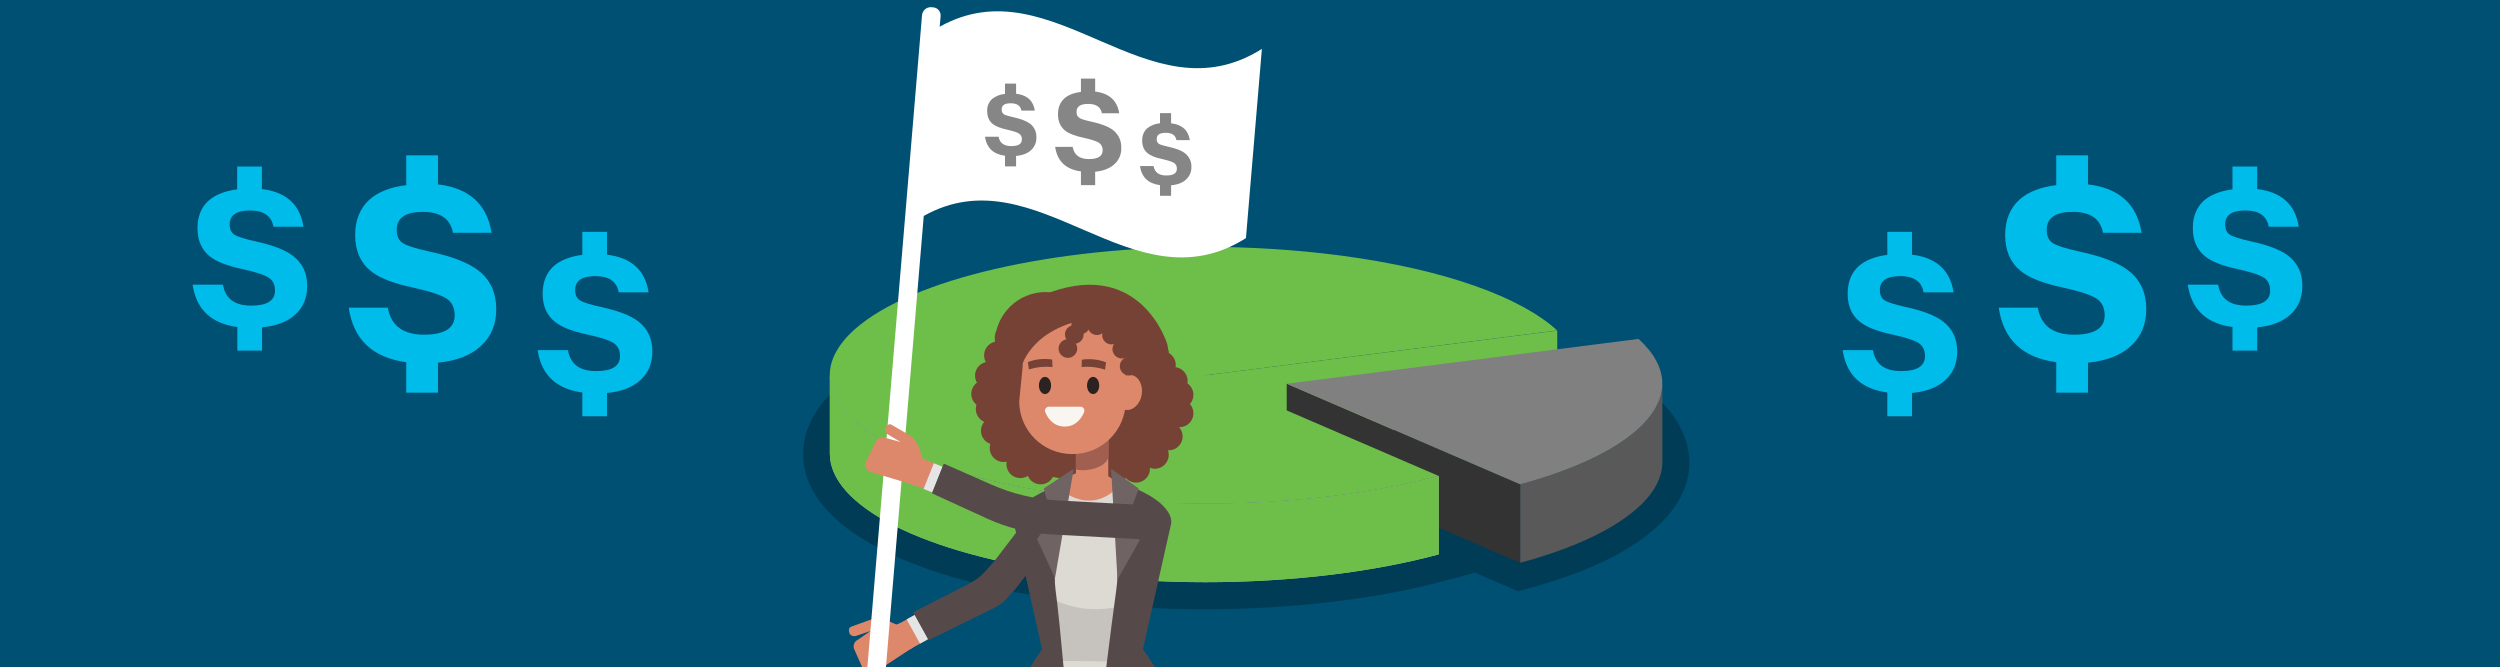 <?xml version="1.0" encoding="utf-8"?>
<!-- Generator: Adobe Illustrator 23.0.1, SVG Export Plug-In . SVG Version: 6.00 Build 0)  -->
<svg version="1.1" xmlns="http://www.w3.org/2000/svg" xmlns:xlink="http://www.w3.org/1999/xlink" x="0px" y="0px" width="1600px"
	 height="427px" viewBox="0 0 1600 427" style="enable-background:new 0 0 1600 427;" xml:space="preserve">
<style type="text/css">
	.st0{fill:#005073;}
	.st1{opacity:0.25;}
	.st2{fill:#646464;}
	.st3{fill:#6EBE4A;}
	.st4{fill:#595959;}
	.st5{fill:#333333;}
	.st6{fill:#808080;}
	.st7{fill:#B4B4B4;}
	.st8{opacity:0.2;}
	.st9{fill:#DD886B;}
	.st10{fill:#FFFFFF;}
	.st11{fill:#774236;}
	.st12{fill:#E5E5E5;}
	.st13{fill:#564949;}
	.st14{fill:#A05F50;}
	.st15{fill:#F9F6F2;}
	.st16{fill:#2D2222;}
	.st17{fill:#DDD9D3;}
	.st18{fill:#C6C3BE;}
	.st19{fill:#706363;}
	.st20{fill:#868686;}
	.st21{fill:#00BCEB;}
</style>
<g id="bg">
	<rect class="st0" width="1600" height="427"/>
</g>
<g id="Layer_1">
	<title>art-enable-02</title>
	<g class="st1">
		<path d="M1060.4,254.4l-5.9-5.4l-40.6,5.2l-5.5-5.1c-27-24.8-79.7-43.4-148.3-52.4c-29.3-3.8-58.9-5.7-88.5-5.6
			c-49.3,0-97.2,5-138.5,14.5c-30.5,7-72.1,20.1-97.3,42.5s-23.3,44.7-19.8,56c6.1,20,25.1,37.3,56.5,51.6
			c28.5,13,66.8,22.9,110.6,28.6c29.3,3.8,58.9,5.7,88.4,5.6c55.4,0,110.1-6.5,153.9-18.4l18.5-5l27.7,11.9l5.8-1.6
			c36.7-9.9,64.2-22.9,81.9-38.6c14.4-12.8,21.8-26.9,21.9-42C1081.2,285.9,1077.7,270.3,1060.4,254.4z"/>
	</g>
	<polygon class="st2" points="996.6,211.6 996.6,261.8 771.5,290.4 771.5,240.2 	"/>
	<g>
		<polygon class="st3" points="996.6,211.6 996.6,261.8 771.5,290.4 771.5,240.2 		"/>
	</g>
	<path class="st4" d="M1063.9,245.6v50.2c0,9.8-5.2,19.8-16.1,29.5c-16,14.2-42.3,26.1-74.9,34.9V310c32.6-8.8,58.9-20.6,74.9-34.9
		C1058.7,265.4,1063.9,255.4,1063.9,245.6z"/>
	<polygon class="st5" points="972.9,310 972.9,360.2 823.5,295.8 823.5,245.6 	"/>
	<path class="st6" d="M1048.7,216.9c19.8,18.1,21,38.7-0.9,58.2c-16,14.2-42.3,26.1-74.9,34.9l-149.3-64.4L1048.7,216.9z"/>
	<path class="st3" d="M771.5,158c28.8,0,57.6,1.8,86.2,5.5c66.9,8.8,115.7,26.7,138.9,48l-225.2,28.7l149.3,64.4
		c-42.2,11.4-94.9,17.8-149.4,17.8c-28.8,0-57.6-1.8-86.2-5.5c-123.8-16.3-185.6-63.8-138-106.2C583.9,178.1,675,158,771.5,158z"/>
	<path class="st7" d="M531.1,290.4v-50.2c0,33,58.6,64.2,154.1,76.7c28.6,3.7,57.4,5.5,86.2,5.5c54.5,0,107.2-6.4,149.4-17.8v50.2
		c-42.2,11.4-94.9,17.8-149.4,17.8c-28.8,0-57.6-1.8-86.2-5.5C589.7,354.6,531.1,323.4,531.1,290.4z"/>
	<g>
		<path class="st3" d="M531.1,290.4v-50.2c0,33,58.6,64.2,154.1,76.7c28.6,3.7,57.4,5.5,86.2,5.5c54.5,0,107.2-6.4,149.4-17.8v50.2
			c-42.2,11.4-94.9,17.8-149.4,17.8c-28.8,0-57.6-1.8-86.2-5.5C589.7,354.6,531.1,323.4,531.1,290.4z"/>
	</g>
	<g class="st8">
		<ellipse cx="687.4" cy="257.2" rx="50.4" ry="3.7"/>
	</g>
	<path class="st9" d="M547.8,407l9.4-3.2l-8.1,5.6l-0.7,0.4c-1.9,1.2-2.6,3.7-1.7,5.7l5.1,11.5h13.2c7.8-5.2,17.4-11.5,17.8-11.7
		h0.1c2.3-1,3.3-3.6,2.3-5.9c0,0,0-0.1,0-0.1l-3.5-7.9c-1-2.1-3.4-3.2-5.6-2.5l-2.4,0.8l-5.1-2.2c-4.1-1.8-8.6-1.9-12.8-0.4l-11.1,4
		c-0.9,0.3-1.4,1.2-1.4,2.1l0.1,1c0.1,1.7,1.6,3.1,3.4,2.9C547.3,407.2,547.5,407.1,547.8,407z"/>
	<path class="st10" d="M567,427l24.2-288.8c72.5-40.6,133.2,60.3,206.2,14.2c3.4-40.4,6.8-80.8,10.2-121.1
		c-73,46.1-133.6-54.8-206.2-14.2l0.6-6.8c0.2-2.9-1.9-5.4-4.8-5.6c-0.1,0-0.1,0-0.2,0l-1-0.1c-3-0.2-5.6,2.1-5.9,5.1l-35,417.4H567
		z"/>
	<path class="st11" d="M721.3,302c0,4.9-4,8.9-8.9,8.9s-8.9-4-8.9-8.9c0-4.9,4-8.9,8.9-8.9S721.3,297.1,721.3,302L721.3,302z"/>
	<circle class="st11" cx="666" cy="301.1" r="8.9"/>
	<path class="st11" d="M731.5,219.6l7.9,8.4c16.5,17.6,15.6,45.3-2,61.8c-3.2,3-6.8,5.5-10.7,7.4c-23.1,11.3-51.8,16.3-78.5-4.8l0,0
		c-17.3-14.7-20.4-40.2-7.2-58.7c8.5-11.9,16.2-22.6,16.3-22.8C657.6,210.4,731.5,219.6,731.5,219.6z"/>
	<circle class="st11" cx="669.3" cy="219.5" r="32.6"/>
	<path class="st11" d="M672.3,187c0,0,13.5,47.8,47.5,49.8s27.1-17,27.1-17S730.5,166.3,672.3,187z"/>
	
		<rect x="572.3" y="397.1" transform="matrix(0.876 -0.483 0.483 0.876 -123.759 331.012)" class="st9" width="17.7" height="17.7"/>
	
		<rect x="583.9" y="393.8" transform="matrix(0.876 -0.483 0.483 0.876 -121.45 333.452)" class="st12" width="6.1" height="17.7"/>
	<path class="st13" d="M650,376.8l39-50.5c3.6-3.9,3.2-10.4-0.8-14.4l-1.1-1c-4-4-10.2-4-13.8,0L636,359.6
		c-10,11-8.7,10.4-21.9,17.1l-29.7,15.1l9.9,17.9l35.2-17.3C642.2,386.2,640.5,387.2,650,376.8z"/>
	<path class="st9" d="M698.4,261.8h1.1c5.4,0,9.8,4.4,9.8,9.8v40.1c0,5.4-4.4,9.8-9.8,9.8h-1.1c-5.4,0-9.8-4.4-9.8-9.8v-40.1
		C688.6,266.2,693,261.8,698.4,261.8z"/>
	<path class="st14" d="M688.6,290.4l21.1-9.5l-0.4,11.9c-1.5,6.2-13.6,9.5-20.7,7.6V290.4z"/>
	<path class="st9" d="M686.6,290.6H686c-18.6-0.1-33.7-15.1-33.7-33.8l2.2-22.1c-0.7-24.7,13-37.8,31.6-37.8h0.6
		c18.6,0.1,33.7,15.1,33.8,33.7v26.2C720.3,275.5,705.2,290.6,686.6,290.6z"/>
	<path class="st15" d="M671.2,260.3h20.3c1.4,0,2.6,1.2,2.5,2.6c0,0.4-0.1,0.7-0.2,1c-1.6,3.7-5.2,9.1-12.4,9.1s-10.8-5.3-12.4-9.1
		c-0.6-1.3,0-2.8,1.3-3.4C670.5,260.4,670.8,260.3,671.2,260.3z"/>
	<path class="st9" d="M730.7,252.6c-1,6.1-5.7,10.5-10.4,9.7s-7.7-6.4-6.6-12.6s5.7-10.5,10.4-9.7S731.7,246.5,730.7,252.6z"/>
	<ellipse class="st16" cx="699.6" cy="246.7" rx="3.9" ry="5.5"/>
	<ellipse class="st16" cx="668.8" cy="246.7" rx="3.9" ry="5.5"/>
	<path class="st17" d="M746.7,337.3c-0.3-17-21.3-22.3-39.3-33.1c-3-1.8-10.3-2.5-11.3-2c-1-0.4-11.9,2.5-14.8,4.3
		c-9.2,6-14.6,11.2-23.7,16.9c-1.8,1.1-5.4,0.9-5.3,3.4c0,0,21.3,98.6,21.3,99.4l48.5,0.5l21.1-79.5
		C746.7,343.7,746.7,337.3,746.7,337.3z"/>
	<path class="st18" d="M672.3,423.2c0-0.8-10.8-53.5-10.8-53.5c9.4,25.6,66.4,27.7,78.1,1.3l-13.2,52.8L672.3,423.2z"/>
	<path class="st9" d="M696.9,320.4c12.3,0,21.7-10.6,18.3-12.2c-2.3-1.1-4.5-2.4-6.7-3.8c-2.7-1.8-9.8-3.4-11.6-3.3
		c-1.7-0.1-8.4,1.6-11.3,3.1c-3.2,1.7-6.1,3.1-8.8,4.4S684.6,320.4,696.9,320.4z"/>
	<path class="st11" d="M692.2,234.9c5.1-0.5,10.2,0.1,15,1.7l0.7-4.7c-4.9-1.9-10.3-2.5-15.5-1.7L692.2,234.9z"/>
	<path class="st11" d="M658.5,236.4c4.9-1.5,10-2,15.1-1.5l-0.2-4.8c-5.2-0.8-10.6-0.3-15.6,1.6L658.5,236.4z"/>
	<path class="st11" d="M690.1,204.5c0,0,25.7,1.1,34.6,32c0.4,1.4,1.8,2.2,3.2,1.8c0.7-0.2,1.3-0.6,1.6-1.3
		c6.3-11.9,15.6-39.8-29.6-48.1L690.1,204.5z"/>
	<path class="st11" d="M651.2,247.6c0,0-1.8-31.9,39.6-42.4l9.7-15.6c0,0-52.9-15.2-54.8,41.8C645.1,247,651.2,247.6,651.2,247.6z"
		/>
	<circle class="st11" cx="633.4" cy="261.8" r="8.9"/>
	<path class="st11" d="M645.6,275.7c0,4.9-4,8.9-8.9,8.9s-8.9-4-8.9-8.9c0-4.9,4-8.9,8.9-8.9c0,0,0,0,0,0
		C641.6,266.8,645.6,270.8,645.6,275.7z"/>
	<circle class="st11" cx="642.3" cy="286.8" r="8.9"/>
	<circle class="st11" cx="653" cy="297.1" r="8.9"/>
	<path class="st11" d="M748,291.1c0,4.9-4,8.9-8.9,8.9s-8.9-4-8.9-8.9c0-4.9,4-8.9,8.9-8.9c0,0,0,0,0,0
		C744.1,282.2,748,286.2,748,291.1z"/>
	<path class="st11" d="M736,300c0,4.9-4,8.9-8.9,8.9c-4.9,0-8.9-4-8.9-8.9c0-4.9,4-8.9,8.9-8.9c0,0,0,0,0,0
		C732,291.1,736,295.1,736,300z"/>
	<path class="st11" d="M756.9,279.3c0,4.9-4,8.9-8.9,8.9s-8.9-4-8.9-8.9c0-4.9,4-8.9,8.9-8.9C752.9,270.4,756.9,274.4,756.9,279.3
		C756.9,279.3,756.9,279.3,756.9,279.3z"/>
	<circle class="st11" cx="754.9" cy="264.5" r="8.9"/>
	<circle class="st11" cx="754.9" cy="252.7" r="8.9"/>
	<path class="st11" d="M760.1,243.8c0,4.9-4,8.9-8.9,8.9c-4.9,0-8.9-4-8.9-8.9c0-4.9,4-8.9,8.9-8.9c0,0,0,0,0,0
		C756.1,234.9,760.1,238.9,760.1,243.8C760.1,243.8,760.1,243.8,760.1,243.8z"/>
	<circle class="st11" cx="739.2" cy="226.3" r="8.9"/>
	<circle class="st11" cx="733.9" cy="217.4" r="8.9"/>
	<circle class="st11" cx="724.3" cy="207.5" r="8.9"/>
	<path class="st11" d="M697.5,206.6c0.7,3.2-1.4,6.4-4.6,7.1s-6.4-1.4-7.1-4.6c-0.7-3.2,1.4-6.4,4.6-7.1c0,0,0,0,0,0
		C693.6,201.3,696.8,203.4,697.5,206.6z"/>
	<path class="st11" d="M728.5,233.1c0.7,3.2-1.4,6.4-4.6,7.1c-3.2,0.7-6.4-1.4-7.1-4.6c-0.7-3.2,1.4-6.4,4.6-7.1c0,0,0,0,0,0
		C724.7,227.8,727.9,229.9,728.5,233.1z"/>
	<path class="st11" d="M723.8,222.2c0.7,3.2-1.4,6.4-4.6,7.1c-3.2,0.7-6.4-1.4-7.1-4.6c-0.7-3.2,1.4-6.4,4.6-7.1c0,0,0,0,0,0
		C720,216.9,723.1,219,723.8,222.2z"/>
	<path class="st11" d="M717.2,213.2c0.7,3.2-1.4,6.4-4.6,7.1c-3.2,0.7-6.4-1.4-7.1-4.6c-0.7-3.2,1.4-6.4,4.6-7.1c0,0,0,0,0,0
		C713.3,207.9,716.5,210,717.2,213.2z"/>
	<path class="st11" d="M707.9,207.2c0.7,3.2-1.4,6.4-4.6,7.1c-3.2,0.7-6.4-1.4-7.1-4.6c-0.7-3.2,1.4-6.4,4.6-7.1c0,0,0,0,0,0
		C704,201.9,707.2,204,707.9,207.2z"/>
	<path class="st11" d="M693.4,212.8c0.7,3.2-1.4,6.4-4.6,7.1c-3.2,0.7-6.4-1.4-7.1-4.6c-0.7-3.2,1.4-6.4,4.6-7.1c0,0,0,0,0,0
		C689.5,207.5,692.7,209.6,693.4,212.8z"/>
	<path class="st11" d="M689.3,221.8c0.7,3.2-1.4,6.4-4.6,7.1c-3.2,0.7-6.4-1.4-7.1-4.6c-0.7-3.2,1.4-6.4,4.6-7.1c0,0,0,0,0,0
		C685.4,216.5,688.6,218.6,689.3,221.8z"/>
	<circle class="st11" cx="653" cy="207.7" r="8.9"/>
	<circle class="st11" cx="645.5" cy="216.1" r="8.9"/>
	<circle class="st11" cx="638.7" cy="227.4" r="8.9"/>
	<circle class="st11" cx="632.9" cy="240.4" r="8.9"/>
	<circle class="st11" cx="630.5" cy="252.1" r="8.9"/>
	<circle class="st11" cx="743.6" cy="233.6" r="8.9"/>
	<path class="st17" d="M730.3,427c-1.2-1.1-2.5-2.2-3.9-3.3l-54.9-0.8c0,0-1.6,1.5-4,4.1L730.3,427z"/>
	<path class="st13" d="M714.5,376.9c-1.8,13.1-4.2,31.3-6.5,50.1h31.1c-2.2-3.6-4.7-7.4-7.6-11.5l18-80.3c0,0,3.9-14.7-35-27.1
		C714.4,308.1,717.1,357.4,714.5,376.9z"/>
	<polygon class="st19" points="711.1,300 728.8,312.7 721.6,332 729.5,345.6 715.2,370.9 	"/>
	<path class="st13" d="M666.9,415.6c-2.9,4-5.4,7.8-7.6,11.5h21.4c-1.7-18.6-3.4-36.7-5.2-50c-2.7-19.4,8.5-68.9,8.5-68.9
		c-38.9,12.5-35,27.1-35,27.1L666.9,415.6z"/>
	<polygon class="st19" points="687.2,300 668,312.6 673.1,331.6 663.7,345 675.2,370 	"/>
	
		<rect x="582.1" y="294.3" transform="matrix(0.372 -0.928 0.928 0.372 89.829 738.903)" class="st9" width="17.7" height="17.6"/>
	
		<rect x="588.3" y="302.6" transform="matrix(0.372 -0.928 0.928 0.372 91.428 746.298)" class="st12" width="17.7" height="6.1"/>
	<path class="st13" d="M672.7,342l65.7,3.6c5.3,0.3,10.1-4.1,10.6-9.7l0.1-1.5c0.5-5.6-3.4-10.4-8.7-10.7l-63.3-3.4
		c-14.7-0.8-29.2-4.2-42.7-10.2L604,296.7l-7.6,19L632,332C644.9,337.9,658.7,341.2,672.7,342z"/>
	<path class="st9" d="M592.3,294.5l-2.1-1.3l-1.6-5.4c-1.2-4.2-4-7.8-7.9-10.1l-10.2-5.9c-0.8-0.5-1.8-0.3-2.5,0.3l-0.7,0.7
		c-1.3,1.2-1.3,3.2-0.1,4.5c0.2,0.2,0.4,0.4,0.7,0.5l8.5,5.1l-9.5-2.6l-0.8-0.2c-2.2-0.7-4.5,0.3-5.5,2.4l-6.3,12.8
		c-1.2,2.4-0.2,5.3,2.2,6.5c0.2,0.1,0.5,0.2,0.8,0.3c9,2.7,26.1,7.8,26.5,8.1l0.1,0.1c2.2,1.1,4.9,0.3,6.1-2c0,0,0-0.1,0.1-0.1
		l3.8-7.7C595,298.3,594.3,295.7,592.3,294.5z"/>
	<path class="st20" d="M717.6,94.6c0.2,3.9-1.4,7.8-4.3,10.4c-2.9,2.7-7,4.4-12.4,4.9v8.6h-9.1v-8.8c-9.7-1.3-15.2-6.6-16.5-15.7
		h11.2c0.9,5.2,4.4,7.8,10.4,7.8c5.9,0,8.8-1.9,8.8-5.6c0.1-1.9-0.8-3.7-2.3-4.8c-1.5-1-4.8-2.1-9.8-3.2c-5.7-1.2-9.7-2.8-12-4.7
		c-3-2.4-4.5-5.9-4.5-10.4c0-4.3,1.4-7.7,4.2-10.2c2.5-2.2,6-3.5,10.5-4.1v-8.5h9.1v8.3c9,1.1,14.1,5.7,15.4,13.9h-11.1
		c-0.7-4-3.6-6-8.7-6c-5.1,0-7.6,1.7-7.5,5.1c-0.1,1.5,0.5,2.9,1.7,3.8c1.2,0.8,3.8,1.6,7.9,2.5c6.4,1.4,11,3.2,13.8,5.4
		C715.9,86.1,717.8,90.2,717.6,94.6z"/>
	<path class="st20" d="M663.3,87.9c0.1,3.1-1.1,6-3.3,8.1c-2.2,2.1-5.5,3.4-9.7,3.8v6.7h-7.1v-6.8c-7.5-1-11.8-5.1-12.8-12.2h8.7
		c0.7,4,3.4,6,8.1,6c4.6,0,6.8-1.4,6.8-4.3c0.1-1.5-0.6-2.9-1.8-3.7c-1.2-0.8-3.7-1.6-7.6-2.5c-4.4-1-7.5-2.2-9.3-3.7
		c-2.3-1.9-3.5-4.6-3.5-8.1c-0.2-3,1-5.9,3.2-7.9c2.3-1.8,5.2-3,8.2-3.2v-6.6h7.1V60c7,0.8,11,4.4,12,10.8h-8.6
		c-0.5-3.1-2.8-4.7-6.8-4.7c-4,0-5.9,1.3-5.8,4c-0.1,1.2,0.4,2.3,1.3,3c0.9,0.6,2.9,1.2,6.1,1.9c5,1.1,8.5,2.5,10.8,4.2
		C662,81.3,663.4,84.5,663.3,87.9z"/>
	<path class="st20" d="M762.5,106.7c0.1,3.1-1.1,6-3.3,8.1c-2.2,2.1-5.5,3.4-9.7,3.8v6.7h-7.1v-6.8c-7.5-1-11.8-5.1-12.8-12.2h8.7
		c0.7,4,3.4,6,8.1,6c4.6,0,6.8-1.4,6.8-4.3c0.1-1.5-0.6-2.9-1.8-3.7c-1.2-0.8-3.7-1.6-7.6-2.5c-4.4-0.9-7.5-2.2-9.3-3.7
		c-2.3-1.9-3.5-4.5-3.5-8.1c-0.1-3,1-5.9,3.2-7.9c2.3-1.8,5.2-3,8.2-3.2v-6.5h7.1v6.5c7,0.8,11,4.4,12,10.8h-8.6
		c-0.5-3.1-2.8-4.7-6.8-4.7s-5.8,1.3-5.8,4c-0.1,1.2,0.4,2.3,1.3,3c0.9,0.6,2.9,1.2,6.1,1.9c5,1.1,8.6,2.5,10.7,4.2
		C761.1,100.2,762.6,103.4,762.5,106.7z"/>
	<g>
		<path class="st21" d="M317.6,197.9c0,9.6-3.2,17.4-9.6,23.3c-6.4,6.1-15.6,9.7-27.7,10.9v19.2H260v-19.5
			c-21.6-2.9-33.9-14.6-36.8-34.9h25c2,11.5,9.7,17.3,23.1,17.3c13.1,0,19.7-4.1,19.7-12.4c0-4.8-1.7-8.4-5.2-10.7
			c-3.5-2.3-10.7-4.7-21.7-7.1c-12.6-2.7-21.5-6.2-26.7-10.5c-6.7-5.3-10.1-13-10.1-23.1c0-9.6,3.1-17.2,9.3-22.8
			c5.6-4.8,13.4-7.9,23.4-9.1V99.4h20.3V118c20,2.4,31.4,12.7,34.3,31h-24.7c-1.6-8.9-8-13.4-19.3-13.4c-11.1,0-16.7,3.8-16.7,11.5
			c0,4,1.3,6.8,3.9,8.5c2.6,1.7,8.4,3.5,17.5,5.5c14.3,3.1,24.5,7.1,30.8,12C313.8,179,317.6,187.3,317.6,197.9z"/>
	</g>
	<g>
		<path class="st21" d="M196.6,183c0,7.5-2.5,13.5-7.4,18.1c-5,4.7-12.1,7.5-21.5,8.4v14.9h-15.8v-15.1
			c-16.8-2.3-26.3-11.3-28.6-27.1h19.4c1.5,9,7.5,13.4,18,13.4c10.2,0,15.3-3.2,15.3-9.6c0-3.7-1.3-6.5-4-8.3s-8.3-3.6-16.9-5.5
			c-9.8-2.1-16.8-4.8-20.9-8.2c-5.2-4.2-7.8-10.2-7.8-18c0-7.5,2.4-13.4,7.2-17.7c4.3-3.7,10.4-6.1,18.2-7.1v-14.6h15.8V121
			c15.6,1.9,24.4,9.9,26.6,24.1h-19.2c-1.2-6.9-6.2-10.4-15-10.4c-8.6,0-13,3-13,8.9c0,3.1,1,5.3,3,6.6s6.5,2.7,13.6,4.3
			c11.1,2.4,19.1,5.5,23.9,9.3C193.6,168.4,196.6,174.8,196.6,183z"/>
	</g>
	<g>
		<path class="st21" d="M417.5,225c0,7.5-2.5,13.5-7.5,18.1c-5,4.7-12.1,7.5-21.5,8.4v14.9h-15.8v-15.2
			c-16.8-2.3-26.3-11.3-28.6-27.1h19.4c1.5,9,7.5,13.4,18,13.4c10.2,0,15.3-3.2,15.3-9.6c0-3.7-1.3-6.5-4-8.3
			c-2.7-1.8-8.3-3.6-16.9-5.5c-9.8-2.1-16.7-4.8-20.8-8.2c-5.2-4.1-7.8-10.1-7.8-18c0-7.5,2.4-13.4,7.2-17.7
			c4.3-3.7,10.4-6.1,18.2-7.1v-14.7h15.8V163c15.6,1.9,24.4,9.9,26.6,24.1H396c-1.2-6.9-6.2-10.4-15-10.4c-8.6,0-12.9,3-12.9,8.9
			c0,3.1,1,5.3,3,6.6s6.5,2.7,13.6,4.3c11.1,2.4,19.1,5.5,23.9,9.3C414.5,210.3,417.5,216.8,417.5,225z"/>
	</g>
	<g>
		<path class="st21" d="M1373.6,197.9c0,9.6-3.2,17.4-9.6,23.3c-6.4,6.1-15.6,9.7-27.7,10.9v19.2H1316v-19.5
			c-21.6-2.9-33.9-14.6-36.8-34.9h25c2,11.5,9.7,17.3,23.1,17.3c13.1,0,19.7-4.1,19.7-12.4c0-4.8-1.7-8.4-5.2-10.7
			c-3.5-2.3-10.7-4.7-21.7-7.1c-12.6-2.7-21.5-6.2-26.7-10.5c-6.7-5.3-10.1-13-10.1-23.1c0-9.6,3.1-17.2,9.3-22.8
			c5.6-4.8,13.4-7.9,23.4-9.1V99.4h20.3V118c20,2.4,31.4,12.7,34.3,31h-24.7c-1.6-8.9-8-13.4-19.3-13.4c-11.1,0-16.7,3.8-16.7,11.5
			c0,4,1.3,6.8,3.9,8.5c2.6,1.7,8.4,3.5,17.5,5.5c14.3,3.1,24.5,7.1,30.8,12C1369.8,179,1373.6,187.3,1373.6,197.9z"/>
	</g>
	<g>
		<path class="st21" d="M1252.6,225c0,7.5-2.5,13.5-7.4,18.1c-5,4.7-12.1,7.5-21.5,8.4v14.9h-15.8v-15.2
			c-16.8-2.3-26.3-11.3-28.6-27.1h19.4c1.5,9,7.5,13.4,18,13.4c10.2,0,15.3-3.2,15.3-9.6c0-3.7-1.3-6.5-4-8.3
			c-2.7-1.8-8.3-3.6-16.9-5.5c-9.8-2.1-16.7-4.8-20.8-8.2c-5.2-4.1-7.8-10.1-7.8-18c0-7.5,2.4-13.4,7.2-17.7
			c4.3-3.7,10.4-6.1,18.2-7.1v-14.7h15.8V163c15.5,1.9,24.4,9.9,26.6,24.1h-19.2c-1.2-6.9-6.2-10.4-15-10.4c-8.6,0-13,3-13,8.9
			c0,3.1,1,5.3,3,6.6c2,1.3,6.5,2.7,13.6,4.3c11.1,2.4,19,5.5,23.9,9.3C1249.6,210.4,1252.6,216.8,1252.6,225z"/>
	</g>
	<g>
		<path class="st21" d="M1473.5,183c0,7.5-2.5,13.5-7.4,18.1c-5,4.7-12.1,7.5-21.5,8.4v14.9h-15.8v-15.1
			c-16.8-2.3-26.3-11.3-28.6-27.1h19.4c1.5,9,7.5,13.4,18,13.4c10.2,0,15.3-3.2,15.3-9.6c0-3.7-1.3-6.5-4-8.3
			c-2.7-1.8-8.3-3.6-16.9-5.5c-9.8-2.1-16.7-4.8-20.8-8.2c-5.2-4.2-7.8-10.2-7.8-18c0-7.5,2.4-13.4,7.2-17.7
			c4.3-3.7,10.4-6.1,18.2-7.1v-14.6h15.8V121c15.6,1.9,24.4,9.9,26.6,24.1h-19.2c-1.2-6.9-6.2-10.4-15-10.4c-8.6,0-12.9,3-12.9,8.9
			c0,3.1,1,5.3,3,6.6s6.5,2.7,13.6,4.3c11.1,2.4,19.1,5.5,23.9,9.3C1470.5,168.4,1473.5,174.8,1473.5,183z"/>
	</g>
</g>
</svg>
